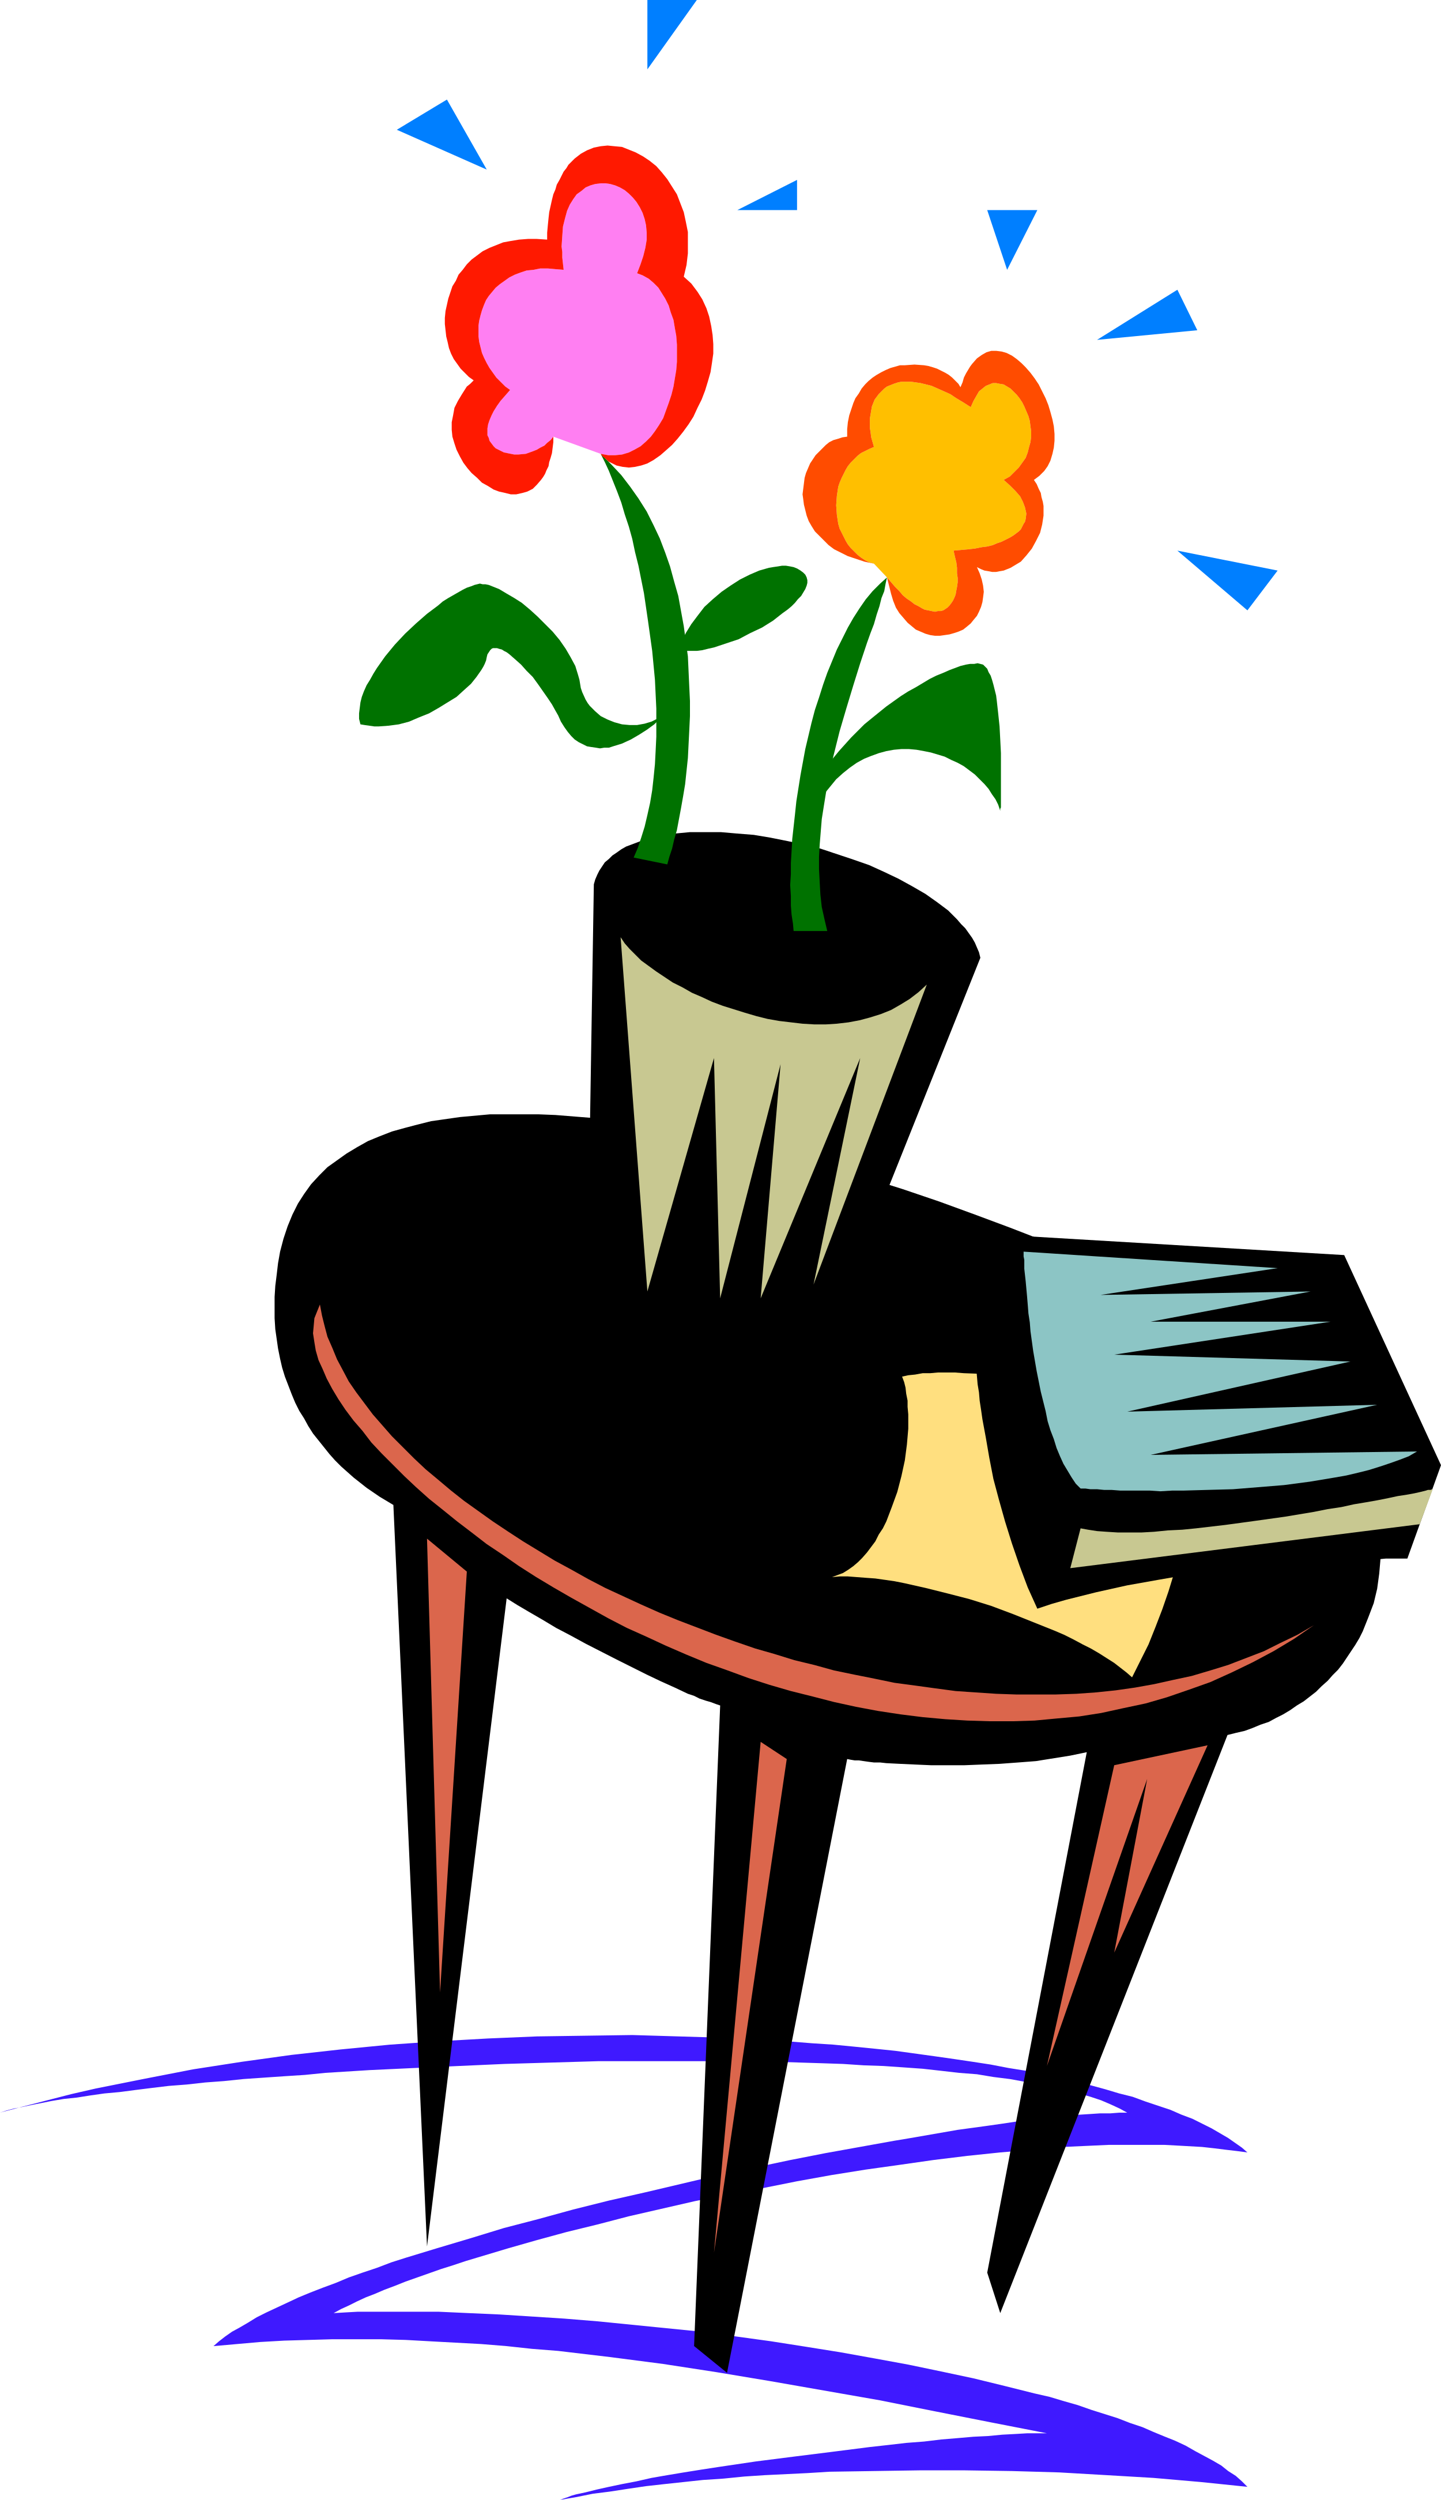 <?xml version="1.0" encoding="UTF-8" standalone="no"?>
<svg
   version="1.0"
   width="89.738mm"
   height="155.668mm"
   id="svg27"
   sodipodi:docname="Table &amp; Flowers 2.wmf"
   xmlns:inkscape="http://www.inkscape.org/namespaces/inkscape"
   xmlns:sodipodi="http://sodipodi.sourceforge.net/DTD/sodipodi-0.dtd"
   xmlns="http://www.w3.org/2000/svg"
   xmlns:svg="http://www.w3.org/2000/svg">
  <sodipodi:namedview
     id="namedview27"
     pagecolor="#ffffff"
     bordercolor="#000000"
     borderopacity="0.25"
     inkscape:showpageshadow="2"
     inkscape:pageopacity="0.0"
     inkscape:pagecheckerboard="0"
     inkscape:deskcolor="#d1d1d1"
     inkscape:document-units="mm" />
  <defs
     id="defs1">
    <pattern
       id="WMFhbasepattern"
       patternUnits="userSpaceOnUse"
       width="6"
       height="6"
       x="0"
       y="0" />
  </defs>
  <path
     style="fill:#3f19ff;fill-opacity:1;fill-rule:evenodd;stroke:none"
     d="m 0,497.216 5.494,-1.454 5.655,-1.454 5.655,-1.454 5.655,-1.293 5.655,-1.131 5.655,-1.131 11.634,-2.262 11.473,-1.778 11.634,-1.616 11.634,-1.293 11.634,-1.131 11.634,-0.808 11.473,-0.646 11.473,-0.485 11.311,-0.162 11.149,-0.162 10.826,0.323 10.826,0.323 5.332,0.162 5.171,0.323 10.18,0.808 5.009,0.323 5.009,0.485 4.848,0.485 4.686,0.485 4.686,0.646 4.686,0.646 4.524,0.646 4.363,0.646 4.201,0.646 4.201,0.808 4.04,0.646 4.04,0.808 3.878,0.808 3.716,0.97 3.555,0.808 3.555,0.97 3.232,0.97 3.232,0.808 3.07,1.131 2.909,0.97 2.909,0.97 2.585,1.131 2.585,0.97 2.262,1.131 2.262,1.131 1.939,1.131 1.939,1.131 1.616,1.131 1.616,1.131 1.293,1.131 -2.424,-0.323 -2.747,-0.323 -2.585,-0.323 -2.909,-0.323 -2.909,-0.162 -2.909,-0.162 -3.07,-0.162 h -3.232 -3.232 -3.232 -3.393 l -3.555,0.162 -7.11,0.323 -7.271,0.646 -7.595,0.646 -7.756,0.808 -7.918,0.97 -7.918,1.131 -8.079,1.131 -8.079,1.293 -8.079,1.454 -8.079,1.616 -7.918,1.454 -8.079,1.616 -7.756,1.778 -7.756,1.778 -7.433,1.939 -7.271,1.778 -7.11,1.939 -6.787,1.939 -3.232,0.97 -3.232,0.97 -3.232,0.97 -2.909,0.97 -3.07,0.97 -2.747,0.97 -2.747,0.97 -2.747,0.97 -2.424,0.97 -2.585,0.97 -2.262,0.97 -2.101,0.808 -2.101,0.97 -1.939,0.97 -1.777,0.808 -1.777,0.97 2.747,-0.162 2.909,-0.162 h 2.909 3.07 6.463 3.232 3.393 l 3.555,0.162 3.555,0.162 7.271,0.323 7.595,0.485 7.595,0.485 7.918,0.646 8.079,0.808 8.079,0.808 8.079,0.808 8.241,1.131 8.241,1.131 8.241,1.293 8.079,1.293 8.079,1.454 7.918,1.454 7.756,1.616 7.595,1.616 7.271,1.778 7.11,1.778 3.555,0.808 3.232,0.97 3.393,0.97 3.232,1.131 3.07,0.97 3.07,0.97 2.909,1.131 2.909,0.97 2.585,1.131 2.747,1.131 2.424,0.97 2.424,1.131 2.262,1.293 2.101,1.131 2.101,1.131 1.939,1.131 1.616,1.293 1.777,1.131 1.454,1.293 1.293,1.293 -10.988,-1.131 -11.149,-0.97 -10.988,-0.646 -11.149,-0.646 -11.149,-0.323 -10.988,-0.162 h -10.826 l -10.665,0.162 -10.503,0.162 -5.171,0.323 -10.018,0.485 -4.848,0.323 -4.848,0.485 -4.848,0.323 -4.524,0.485 -4.524,0.485 -4.363,0.485 -4.363,0.646 -4.201,0.646 -3.878,0.485 -4.04,0.808 -3.716,0.646 0.808,-0.323 0.97,-0.323 0.808,-0.323 1.131,-0.323 2.262,-0.485 2.585,-0.646 2.909,-0.646 3.07,-0.646 3.393,-0.646 3.555,-0.808 3.716,-0.646 3.878,-0.646 4.04,-0.646 4.201,-0.646 4.363,-0.646 4.363,-0.646 8.887,-1.131 9.049,-1.131 8.887,-1.131 4.363,-0.485 4.201,-0.485 4.201,-0.323 4.04,-0.485 3.878,-0.323 3.716,-0.323 3.393,-0.162 3.393,-0.323 3.07,-0.162 2.747,-0.162 h 2.585 1.131 0.97 l -13.25,-2.585 -13.088,-2.585 -12.927,-2.585 -12.927,-2.262 -12.927,-2.262 -12.604,-2.101 -12.604,-1.939 -12.442,-1.616 -12.281,-1.454 -6.14,-0.485 -5.979,-0.646 -5.979,-0.485 -5.979,-0.323 -5.979,-0.323 -5.817,-0.323 -5.817,-0.162 h -5.817 -5.655 l -5.655,0.162 -5.655,0.162 -5.655,0.323 -5.494,0.485 -5.494,0.485 1.293,-1.131 1.454,-1.131 1.616,-1.131 1.777,-0.97 1.939,-1.131 2.101,-1.293 2.262,-1.131 2.424,-1.131 2.424,-1.131 2.747,-1.293 2.747,-1.131 2.909,-1.131 3.07,-1.131 3.07,-1.293 3.232,-1.131 3.393,-1.131 3.393,-1.293 3.555,-1.131 3.716,-1.131 3.716,-1.131 7.595,-2.262 7.918,-2.424 8.079,-2.101 8.241,-2.262 8.402,-2.101 8.564,-1.939 17.128,-4.04 8.564,-1.778 8.402,-1.778 8.241,-1.616 8.079,-1.454 8.079,-1.454 3.878,-0.646 3.716,-0.646 3.716,-0.646 3.716,-0.646 3.555,-0.485 3.555,-0.485 3.393,-0.485 3.232,-0.485 3.232,-0.323 3.07,-0.323 2.909,-0.323 2.747,-0.323 2.747,-0.323 2.585,-0.162 2.424,-0.162 h 2.424 l 2.101,-0.162 h 1.939 l -1.777,-0.97 -2.101,-0.97 -2.262,-0.97 -2.424,-0.808 -2.747,-0.808 -2.909,-0.808 -3.07,-0.646 -3.232,-0.646 -3.555,-0.646 -3.555,-0.646 -3.878,-0.485 -3.878,-0.646 -4.201,-0.323 -4.201,-0.485 -4.363,-0.485 -4.524,-0.323 -4.686,-0.323 -4.686,-0.162 -4.848,-0.323 -4.848,-0.162 -5.171,-0.162 -5.009,-0.162 -10.503,-0.162 H 162.394 151.567 140.741 l -10.988,0.323 -10.988,0.323 -10.826,0.485 -10.665,0.485 -10.341,0.485 -5.171,0.323 -5.171,0.323 -4.848,0.485 -5.009,0.323 -4.686,0.323 -4.686,0.323 -4.686,0.485 -4.363,0.323 -4.363,0.485 -4.201,0.323 -4.04,0.485 -3.878,0.485 -3.716,0.485 -3.555,0.323 -3.393,0.485 -3.07,0.485 -3.07,0.323 -2.909,0.485 -2.424,0.485 -2.424,0.485 -2.262,0.485 -1.777,0.323 -1.777,0.485 z"
     id="path1" />
  <path
     style="fill:#000000;fill-opacity:1;fill-rule:evenodd;stroke:none"
     d="m 235.43,544.4 53.485,-136.06 1.939,-0.485 2.101,-0.485 1.777,-0.646 1.939,-0.808 1.939,-0.646 1.777,-0.97 1.616,-0.808 1.616,-0.97 1.616,-1.131 1.616,-0.97 1.454,-1.131 1.454,-1.131 1.293,-1.293 1.454,-1.293 1.131,-1.293 1.293,-1.293 1.131,-1.454 0.97,-1.454 0.97,-1.454 0.97,-1.454 0.97,-1.616 0.808,-1.616 0.646,-1.616 0.646,-1.616 1.293,-3.393 0.808,-3.393 0.485,-3.555 0.323,-3.717 v -3.717 l -0.323,-3.717 -0.485,-3.717 -0.97,-3.717 -0.646,-1.939 -0.646,-1.939 -0.646,-1.778 -0.808,-1.939 -0.97,-1.939 -0.97,-1.778 -1.131,-1.939 -1.131,-1.778 -1.131,-1.778 -1.454,-1.939 -1.454,-1.778 -1.454,-1.778 -1.616,-1.778 -1.616,-1.616 -1.777,-1.778 -1.777,-1.778 -2.101,-1.616 -1.939,-1.616 -2.101,-1.616 -2.262,-1.616 -2.262,-1.454 -2.424,-1.454 -2.585,-1.454 -2.585,-1.454 -2.747,-1.454 -2.747,-1.454 -2.909,-1.454 -3.232,-1.454 -3.232,-1.616 -3.232,-1.454 -3.393,-1.616 -3.555,-1.454 -3.716,-1.616 -3.555,-1.616 -7.756,-3.07 -7.918,-3.07 -8.241,-3.07 -8.402,-3.07 -8.564,-2.909 -8.726,-2.747 -8.726,-2.585 -8.726,-2.424 -8.887,-2.262 -8.726,-1.939 -8.726,-1.778 -4.363,-0.808 -4.201,-0.646 -4.201,-0.646 -4.363,-0.485 -4.04,-0.485 -4.04,-0.323 -4.04,-0.323 -4.04,-0.162 h -3.716 -3.878 -3.716 l -3.555,0.323 -3.555,0.323 -3.393,0.485 -3.393,0.485 -3.232,0.808 -3.07,0.808 -2.909,0.808 -2.909,1.131 -2.747,1.131 -2.585,1.454 -2.424,1.454 -2.262,1.616 -2.262,1.616 -1.939,1.939 -1.939,2.101 -1.616,2.262 -1.454,2.262 -1.293,2.585 -1.131,2.747 -0.97,2.909 -0.808,3.07 -0.485,2.747 -0.323,2.747 -0.323,2.585 -0.162,2.585 v 2.585 2.424 l 0.162,2.585 0.323,2.262 0.323,2.262 0.485,2.424 0.485,2.101 0.646,2.101 0.808,2.101 0.808,2.101 0.808,1.939 0.97,1.939 1.131,1.778 0.97,1.778 1.131,1.778 1.293,1.616 1.293,1.616 1.293,1.616 1.293,1.454 1.454,1.454 2.909,2.585 3.07,2.424 3.07,2.101 3.232,1.939 7.918,174.518 18.744,-152.542 1.293,0.808 1.293,0.808 2.747,1.616 3.07,1.778 3.232,1.939 3.393,1.778 3.555,1.939 7.271,3.717 3.555,1.778 3.555,1.778 3.393,1.616 3.232,1.454 3.07,1.454 1.454,0.485 1.293,0.646 1.454,0.485 1.131,0.323 1.293,0.485 0.97,0.323 -6.14,150.765 7.756,6.302 28.277,-144.462 0.808,0.162 0.97,0.162 h 0.97 l 1.131,0.162 1.131,0.162 1.293,0.162 h 1.454 l 1.454,0.162 3.232,0.162 3.555,0.162 3.716,0.162 h 3.878 4.04 l 4.04,-0.162 4.201,-0.162 4.363,-0.323 4.201,-0.323 4.04,-0.646 4.04,-0.646 3.878,-0.808 -23.43,122.486 z"
     id="path2" />
  <path
     style="fill:#db664c;fill-opacity:1;fill-rule:evenodd;stroke:none"
     d="m 179.037,409.957 6.14,4.04 -17.128,116.184 z"
     id="path3" />
  <path
     style="fill:#db664c;fill-opacity:1;fill-rule:evenodd;stroke:none"
     d="m 284.229,410.765 -21.976,4.686 -15.835,70.777 23.592,-67.545 -7.756,40.883 z"
     id="path4" />
  <path
     style="fill:#db664c;fill-opacity:1;fill-rule:evenodd;stroke:none"
     d="m 100.506,362.126 9.372,7.756 -6.302,99.055 z"
     id="path5" />
  <path
     style="fill:#db664c;fill-opacity:1;fill-rule:evenodd;stroke:none"
     d="m 75.299,307.023 0.485,2.585 0.646,2.585 0.646,2.424 1.131,2.585 1.131,2.747 1.293,2.424 1.454,2.747 1.777,2.585 1.939,2.585 1.939,2.585 2.262,2.585 2.262,2.585 2.585,2.585 2.585,2.585 2.747,2.585 2.909,2.424 3.07,2.585 3.07,2.424 3.393,2.424 3.393,2.424 3.393,2.262 3.716,2.424 3.716,2.262 3.716,2.262 3.878,2.101 4.04,2.262 4.04,2.101 4.201,1.939 4.201,1.939 4.363,1.939 4.363,1.778 8.887,3.393 4.524,1.616 4.686,1.616 4.524,1.293 4.686,1.454 4.686,1.131 4.686,1.293 4.686,0.97 4.848,0.97 4.686,0.97 4.848,0.646 4.686,0.646 4.848,0.646 4.686,0.323 4.848,0.323 4.686,0.162 h 4.686 4.686 l 4.848,-0.162 4.524,-0.323 4.686,-0.485 4.524,-0.646 4.524,-0.808 4.363,-0.97 4.524,-0.97 4.363,-1.293 4.201,-1.293 4.201,-1.616 4.201,-1.616 3.878,-1.939 4.04,-1.939 3.878,-2.262 -4.686,3.232 -4.848,2.909 -4.848,2.585 -5.009,2.424 -5.009,2.262 -5.009,1.778 -5.171,1.778 -5.009,1.454 -5.332,1.131 -5.171,1.131 -5.171,0.808 -5.332,0.485 -5.171,0.485 -5.171,0.162 h -5.332 l -5.332,-0.162 -5.171,-0.323 -5.332,-0.485 -5.171,-0.646 -5.332,-0.808 -5.171,-0.97 -5.171,-1.131 -5.009,-1.293 -5.171,-1.293 -5.009,-1.454 -5.009,-1.616 -4.848,-1.778 -5.009,-1.778 -4.686,-1.939 -4.848,-2.101 -4.524,-2.101 -4.686,-2.101 -4.363,-2.262 -4.363,-2.424 -4.363,-2.424 -4.201,-2.424 -4.04,-2.424 -4.04,-2.585 -3.716,-2.585 -3.878,-2.585 -3.555,-2.747 -3.393,-2.585 -3.393,-2.747 -3.232,-2.585 -3.07,-2.747 -2.747,-2.585 -2.747,-2.747 -2.585,-2.585 -2.424,-2.585 -2.101,-2.747 -2.101,-2.424 -1.939,-2.585 -1.616,-2.424 -1.454,-2.424 -1.293,-2.424 -0.97,-2.262 -0.97,-2.101 -0.646,-2.262 -0.323,-1.939 -0.323,-2.101 0.162,-1.778 0.162,-1.778 0.646,-1.616 z"
     id="path6" />
  <path
     style="fill:#000000;fill-opacity:1;fill-rule:evenodd;stroke:none"
     d="m 139.772,208.129 -1.616,100.51 1.293,1.131 1.293,1.131 1.616,0.97 1.616,0.97 1.777,0.808 1.777,0.808 1.939,0.808 1.939,0.646 2.101,0.646 2.101,0.646 2.101,0.485 2.262,0.323 4.524,0.646 4.524,0.485 h 4.363 2.262 l 2.101,-0.162 2.101,-0.162 1.939,-0.323 1.939,-0.323 1.939,-0.485 1.777,-0.485 1.616,-0.485 1.616,-0.646 1.293,-0.808 1.293,-0.646 1.131,-0.97 0.97,-0.808 0.808,-0.97 34.579,-86.451 -0.323,-1.293 -0.485,-1.131 -0.485,-1.131 -0.646,-1.131 -0.808,-1.131 -0.808,-1.131 -0.97,-0.97 -0.97,-1.131 -0.97,-0.97 -1.131,-1.131 -2.585,-1.939 -2.747,-1.939 -3.07,-1.778 -3.232,-1.778 -3.393,-1.616 -3.555,-1.616 -3.716,-1.293 -3.878,-1.293 -3.878,-1.293 -3.878,-0.97 -3.878,-0.808 -4.04,-0.808 -3.878,-0.646 -4.04,-0.323 -3.716,-0.323 h -3.716 -3.555 l -3.393,0.323 -3.232,0.485 -3.07,0.646 -1.454,0.485 -1.293,0.485 -1.293,0.485 -1.293,0.485 -1.131,0.646 -1.131,0.808 -0.97,0.646 -0.808,0.808 -0.97,0.808 -0.646,0.97 -0.646,0.97 -0.485,0.97 -0.485,1.131 z"
     id="path7" />
  <path
     style="fill:#c8c891;fill-opacity:1;fill-rule:evenodd;stroke:none"
     d="m 146.073,220.572 0.97,1.454 1.131,1.293 1.293,1.293 1.454,1.454 1.777,1.293 1.777,1.293 1.939,1.293 1.939,1.293 2.262,1.131 2.262,1.293 2.262,0.97 2.424,1.131 2.585,0.97 2.585,0.808 2.585,0.808 2.747,0.808 2.585,0.646 2.747,0.485 2.747,0.323 2.747,0.323 2.747,0.162 h 2.747 l 2.585,-0.162 2.747,-0.323 2.585,-0.485 2.424,-0.646 2.585,-0.808 2.424,-0.97 2.262,-1.293 2.101,-1.293 2.101,-1.616 1.939,-1.778 -26.662,70.615 10.988,-53.325 -23.43,56.557 4.686,-55.103 -14.22,55.103 -1.454,-56.557 -15.674,54.941 z"
     id="path8" />
  <path
     style="fill:#007200;fill-opacity:1;fill-rule:evenodd;stroke:none"
     d="m 157.061,203.443 0.485,-1.778 0.646,-1.939 0.485,-2.101 0.646,-2.262 0.485,-2.585 0.485,-2.585 0.485,-2.747 0.485,-2.909 0.323,-3.07 0.323,-3.07 0.162,-3.232 0.162,-3.232 0.162,-3.393 v -3.555 l -0.162,-3.393 -0.162,-3.555 -0.162,-3.555 -0.485,-3.555 -0.485,-3.555 -0.646,-3.555 -0.646,-3.555 -0.97,-3.393 -0.97,-3.555 -1.131,-3.232 -1.293,-3.393 -1.454,-3.07 -1.616,-3.232 -1.939,-3.07 -1.939,-2.747 -2.101,-2.747 -2.424,-2.585 -2.424,-2.424 0.97,1.939 0.97,2.101 0.97,2.424 0.97,2.424 0.97,2.585 0.808,2.747 0.97,2.909 0.808,2.909 0.646,3.07 0.808,3.232 0.646,3.232 0.646,3.232 0.97,6.625 0.97,6.948 0.646,6.787 0.162,3.393 0.162,3.393 v 3.393 3.232 l -0.162,3.393 -0.162,3.07 -0.323,3.232 -0.323,2.909 -0.485,2.909 -0.646,2.909 -0.646,2.747 -0.808,2.585 -0.808,2.424 -0.97,2.262 z"
     id="path9" />
  <path
     style="fill:#007200;fill-opacity:1;fill-rule:evenodd;stroke:none"
     d="m 158.516,165.631 -0.485,0.646 -0.485,0.808 -1.131,1.131 -1.454,0.808 -1.616,0.808 -1.616,0.485 -1.777,0.323 h -1.777 l -1.777,-0.162 -1.777,-0.485 -1.616,-0.646 -1.616,-0.808 -1.293,-1.131 -1.293,-1.293 -0.485,-0.646 -0.485,-0.808 -0.808,-1.778 -0.323,-0.97 -0.162,-0.97 -0.162,-0.97 -0.323,-1.131 -0.646,-2.101 -1.131,-2.101 -1.131,-1.939 -1.454,-2.101 -1.616,-1.939 -1.777,-1.778 -1.777,-1.778 -1.777,-1.616 -1.939,-1.616 -1.777,-1.131 -1.939,-1.131 -1.616,-0.97 -1.616,-0.646 -0.808,-0.323 -0.808,-0.162 h -0.646 l -0.646,-0.162 -0.646,0.162 -0.646,0.162 -0.808,0.323 -0.97,0.323 -0.97,0.485 -1.131,0.646 -1.131,0.646 -1.131,0.646 -1.293,0.808 -1.131,0.97 -2.585,1.939 -2.585,2.262 -2.585,2.424 -2.424,2.585 -2.262,2.747 -1.939,2.747 -0.808,1.293 -0.808,1.454 -0.808,1.293 -0.646,1.454 -0.485,1.293 -0.323,1.293 -0.162,1.293 -0.162,1.293 v 1.293 l 0.323,1.293 0.97,0.162 1.131,0.162 1.131,0.162 h 1.131 l 2.262,-0.162 2.424,-0.323 2.424,-0.646 2.262,-0.97 2.424,-0.97 2.262,-1.293 2.101,-1.293 2.101,-1.293 1.777,-1.616 1.616,-1.454 1.293,-1.616 1.131,-1.616 0.485,-0.808 0.323,-0.646 0.323,-0.808 0.162,-0.808 0.162,-0.646 0.323,-0.485 0.323,-0.485 0.323,-0.323 0.323,-0.162 h 0.485 0.485 l 0.485,0.162 0.646,0.162 0.485,0.323 0.646,0.323 0.646,0.485 1.293,1.131 1.454,1.293 1.293,1.454 1.454,1.454 1.293,1.778 1.131,1.616 1.131,1.616 0.97,1.454 0.808,1.454 0.646,1.131 0.646,1.454 0.808,1.293 0.808,1.131 0.808,0.97 0.808,0.808 0.97,0.646 0.97,0.485 0.97,0.485 0.97,0.162 1.131,0.162 0.97,0.162 0.97,-0.162 h 1.131 l 0.97,-0.323 2.101,-0.646 2.101,-0.97 1.939,-1.131 1.777,-1.131 1.777,-1.293 1.454,-1.454 1.293,-1.293 0.646,-0.485 0.485,-0.646 0.323,-0.485 z"
     id="path10" />
  <path
     style="fill:#007200;fill-opacity:1;fill-rule:evenodd;stroke:none"
     d="m 160.131,153.188 0.162,-1.131 0.323,-0.97 0.323,-1.131 0.485,-0.97 1.293,-2.101 1.454,-1.939 1.616,-2.101 1.939,-1.778 2.101,-1.778 2.101,-1.454 2.262,-1.454 2.262,-1.131 2.262,-0.97 2.262,-0.646 0.97,-0.162 1.131,-0.162 0.97,-0.162 h 0.97 l 0.97,0.162 0.808,0.162 0.808,0.323 0.808,0.485 0.646,0.485 0.485,0.485 0.323,0.646 0.162,0.646 v 0.646 l -0.162,0.646 -0.323,0.808 -0.485,0.808 -0.485,0.808 -0.808,0.808 -0.646,0.808 -0.808,0.808 -0.97,0.808 -1.131,0.808 -2.262,1.778 -2.585,1.616 -2.747,1.293 -2.747,1.454 -2.909,0.97 -2.909,0.97 -1.454,0.323 -1.293,0.323 -1.293,0.162 h -1.454 -1.131 z"
     id="path11" />
  <path
     style="fill:#ff7ff2;fill-opacity:1;fill-rule:evenodd;stroke:none"
     d="m 130.238,102.772 -0.646,0.808 -0.808,0.646 -0.646,0.646 -0.97,0.485 -0.808,0.485 -0.808,0.323 -1.777,0.646 -1.777,0.162 h -0.97 l -0.808,-0.162 -0.808,-0.162 -0.808,-0.162 -0.646,-0.323 -0.646,-0.323 -0.646,-0.323 -0.485,-0.485 -0.485,-0.646 -0.485,-0.646 -0.162,-0.646 -0.323,-0.646 v -0.808 -0.808 l 0.162,-0.97 0.323,-0.97 0.485,-1.131 0.485,-0.97 0.808,-1.293 0.808,-1.131 1.131,-1.293 1.131,-1.293 -1.131,-0.808 -1.131,-1.131 -0.97,-0.97 -0.808,-1.131 -0.808,-1.131 -0.646,-1.131 -0.646,-1.293 -0.485,-1.131 -0.323,-1.293 -0.323,-1.293 -0.162,-1.293 V 77.887 76.594 l 0.162,-1.131 0.323,-1.293 0.323,-1.131 0.485,-1.293 0.485,-1.131 0.646,-0.97 0.808,-0.97 0.808,-0.97 0.97,-0.808 1.131,-0.808 1.131,-0.808 1.293,-0.646 1.293,-0.485 1.454,-0.485 1.616,-0.162 1.616,-0.323 h 1.777 l 1.777,0.162 1.939,0.162 -0.162,-1.454 -0.162,-1.454 V 59.304 l -0.162,-1.293 0.162,-2.424 0.162,-2.262 0.485,-1.939 0.485,-1.778 0.646,-1.454 0.808,-1.293 0.808,-1.131 1.131,-0.808 0.97,-0.808 1.131,-0.485 1.131,-0.323 1.293,-0.162 h 1.131 l 1.131,0.162 1.131,0.323 1.131,0.485 1.131,0.646 0.97,0.808 0.97,0.97 0.808,0.97 0.808,1.293 0.646,1.293 0.485,1.454 0.323,1.454 0.162,1.778 V 56.395 l -0.323,1.939 -0.485,1.939 -0.646,1.939 -0.808,2.101 1.293,0.485 1.454,0.808 1.131,0.97 1.131,1.131 0.808,1.293 0.808,1.293 0.808,1.616 0.485,1.616 0.646,1.778 0.323,1.939 0.323,1.778 0.162,2.101 v 1.939 2.101 l -0.162,1.939 -0.323,1.939 -0.323,1.939 -0.485,1.939 -0.646,1.939 -0.646,1.778 -0.646,1.778 -0.97,1.616 -0.97,1.454 -0.97,1.293 -1.131,1.131 -1.293,1.131 -1.454,0.808 -1.293,0.646 -1.616,0.485 -1.616,0.162 h -1.616 l -1.777,-0.323 z"
     id="path12" />
  <path
     style="fill:#ff1900;fill-opacity:1;fill-rule:evenodd;stroke:none"
     d="m 141.387,106.812 0.485,0.646 0.646,0.485 0.646,0.646 0.646,0.323 1.293,0.646 1.454,0.323 1.454,0.162 1.454,-0.162 1.454,-0.323 1.454,-0.485 1.454,-0.808 1.616,-1.131 1.293,-1.131 1.454,-1.293 1.293,-1.454 1.293,-1.616 1.293,-1.778 1.131,-1.778 0.97,-2.101 0.97,-1.939 0.808,-2.101 0.646,-2.101 0.646,-2.262 0.323,-2.101 0.323,-2.262 V 80.957 l -0.162,-2.101 -0.323,-2.101 -0.485,-2.262 -0.646,-1.939 -0.97,-2.101 -1.131,-1.778 -1.454,-1.939 -1.777,-1.616 0.646,-2.747 0.323,-2.747 v -2.585 -2.424 l -0.485,-2.424 -0.485,-2.262 -0.808,-2.101 -0.808,-2.101 -1.131,-1.778 -1.131,-1.778 -1.293,-1.616 -1.293,-1.454 -1.616,-1.293 -1.454,-0.97 -1.777,-0.97 -1.616,-0.646 -1.616,-0.646 -1.777,-0.162 -1.616,-0.162 -1.616,0.162 -1.616,0.323 -1.616,0.646 -1.454,0.808 -1.454,1.131 -1.454,1.454 -0.485,0.808 -0.646,0.808 -0.485,0.97 -0.485,0.97 -0.646,1.131 -0.323,1.131 -0.485,1.131 -0.323,1.293 -0.323,1.454 -0.323,1.454 -0.162,1.454 -0.162,1.616 -0.162,1.778 V 56.395 l -2.424,-0.162 h -2.101 l -2.101,0.162 -1.939,0.323 -1.777,0.323 -1.616,0.646 -1.616,0.646 -1.616,0.808 -1.293,0.97 -1.293,0.97 -1.131,1.131 -0.97,1.293 -0.97,1.131 -0.646,1.454 -0.808,1.293 -0.485,1.454 -0.485,1.454 -0.323,1.454 -0.323,1.454 -0.162,1.616 v 1.454 l 0.162,1.454 0.162,1.454 0.323,1.293 0.323,1.454 0.485,1.293 0.646,1.293 0.808,1.131 0.808,1.131 0.97,0.97 0.97,0.97 1.131,0.808 -0.808,0.808 -0.808,0.646 -1.131,1.778 -0.97,1.616 -0.808,1.616 -0.323,1.778 -0.323,1.616 v 1.778 l 0.162,1.616 0.485,1.616 0.485,1.454 0.808,1.616 0.808,1.454 0.97,1.293 0.97,1.131 1.293,1.131 1.131,1.131 1.454,0.808 1.293,0.808 1.293,0.485 1.454,0.323 1.293,0.323 h 1.293 l 1.454,-0.323 1.131,-0.323 1.293,-0.646 0.97,-0.97 0.97,-1.131 0.485,-0.646 0.485,-0.808 0.323,-0.808 0.485,-0.97 0.162,-0.97 0.323,-0.97 0.323,-1.131 0.162,-1.293 0.162,-1.293 v -1.293 l -0.646,0.808 -0.808,0.646 -0.646,0.646 -0.97,0.485 -0.808,0.485 -0.808,0.323 -1.777,0.646 -1.777,0.162 h -0.97 l -0.808,-0.162 -0.808,-0.162 -0.808,-0.162 -0.646,-0.323 -0.646,-0.323 -0.646,-0.323 -0.485,-0.485 -0.485,-0.646 -0.485,-0.646 -0.162,-0.646 -0.323,-0.646 v -0.808 -0.808 l 0.162,-0.97 0.323,-0.97 0.485,-1.131 0.485,-0.97 0.808,-1.293 0.808,-1.131 1.131,-1.293 1.131,-1.293 -1.131,-0.808 -1.131,-1.131 -0.97,-0.97 -0.808,-1.131 -0.808,-1.131 -0.646,-1.131 -0.646,-1.293 -0.485,-1.131 -0.323,-1.293 -0.323,-1.293 -0.162,-1.293 V 77.887 76.594 l 0.162,-1.131 0.323,-1.293 0.323,-1.131 0.485,-1.293 0.485,-1.131 0.646,-0.97 0.808,-0.97 0.808,-0.97 0.97,-0.808 1.131,-0.808 1.131,-0.808 1.293,-0.646 1.293,-0.485 1.454,-0.485 1.616,-0.162 1.616,-0.323 h 1.777 l 1.777,0.162 1.939,0.162 -0.162,-1.454 -0.162,-1.454 V 59.304 l -0.162,-1.293 0.162,-2.424 0.162,-2.262 0.485,-1.939 0.485,-1.778 0.646,-1.454 0.808,-1.293 0.808,-1.131 1.131,-0.808 0.97,-0.808 1.131,-0.485 1.131,-0.323 1.293,-0.162 h 1.131 l 1.131,0.162 1.131,0.323 1.131,0.485 1.131,0.646 0.97,0.808 0.97,0.97 0.808,0.97 0.808,1.293 0.646,1.293 0.485,1.454 0.323,1.454 0.162,1.778 V 56.395 l -0.323,1.939 -0.485,1.939 -0.646,1.939 -0.808,2.101 1.293,0.485 1.454,0.808 1.131,0.97 1.131,1.131 0.808,1.293 0.808,1.293 0.808,1.616 0.485,1.616 0.646,1.778 0.323,1.939 0.323,1.778 0.162,2.101 v 1.939 2.101 l -0.162,1.939 -0.323,1.939 -0.323,1.939 -0.485,1.939 -0.646,1.939 -0.646,1.778 -0.646,1.778 -0.97,1.616 -0.97,1.454 -0.97,1.293 -1.131,1.131 -1.293,1.131 -1.454,0.808 -1.293,0.646 -1.616,0.485 -1.616,0.162 h -1.616 z"
     id="path13" />
  <path
     style="fill:#007200;fill-opacity:1;fill-rule:evenodd;stroke:none"
     d="m 186.793,219.118 -0.162,-1.778 -0.323,-2.101 -0.162,-2.101 v -2.262 l -0.162,-2.585 0.162,-2.585 v -2.585 l 0.162,-2.747 0.162,-2.909 0.323,-2.909 0.323,-2.909 0.323,-3.07 0.97,-6.14 1.131,-6.14 1.454,-6.14 0.808,-3.07 0.97,-2.909 0.97,-3.07 0.97,-2.747 1.131,-2.747 1.131,-2.747 1.293,-2.585 1.293,-2.585 1.293,-2.262 1.454,-2.262 1.454,-2.101 1.616,-1.939 1.777,-1.778 1.616,-1.454 -0.323,1.454 -0.323,1.778 -0.646,1.616 -0.485,1.939 -0.646,1.939 -0.646,2.262 -0.808,2.101 -0.808,2.262 -1.616,4.848 -1.616,5.171 -1.616,5.332 -1.616,5.494 -1.454,5.817 -1.293,5.817 -0.97,5.979 -0.485,3.07 -0.485,5.979 -0.162,2.909 v 2.909 l 0.162,3.07 0.162,2.909 0.323,2.909 0.646,2.909 0.646,2.747 z"
     id="path14" />
  <path
     style="fill:#007200;fill-opacity:1;fill-rule:evenodd;stroke:none"
     d="m 189.863,193.909 0.323,-1.939 0.323,-2.101 0.646,-1.939 0.808,-1.939 0.808,-1.939 0.97,-1.939 1.131,-1.778 1.131,-1.778 1.454,-1.778 1.454,-1.616 1.454,-1.616 1.616,-1.616 1.454,-1.454 1.777,-1.454 3.393,-2.747 3.393,-2.424 1.777,-1.131 1.777,-0.97 1.616,-0.97 1.616,-0.97 1.616,-0.808 1.616,-0.646 1.454,-0.646 1.293,-0.485 1.293,-0.485 1.293,-0.323 0.97,-0.162 h 0.97 l 0.808,-0.162 0.646,0.162 0.646,0.162 0.485,0.485 0.485,0.485 0.323,0.808 0.485,0.808 0.323,0.97 0.323,1.131 0.323,1.293 0.323,1.293 0.162,1.293 0.323,2.909 0.323,3.07 0.162,3.07 0.162,3.232 v 3.07 5.333 1.131 0.97 0.808 1.454 l -0.162,0.323 v 0.485 l -0.485,-1.454 -0.646,-1.293 -0.808,-1.131 -0.808,-1.293 -0.97,-1.131 -1.131,-1.131 -1.131,-1.131 -1.293,-0.97 -1.293,-0.97 -1.454,-0.808 -1.454,-0.646 -1.616,-0.808 -1.616,-0.485 -1.616,-0.485 -1.616,-0.323 -1.777,-0.323 -1.777,-0.162 h -1.777 l -1.777,0.162 -1.777,0.323 -1.777,0.485 -1.777,0.646 -1.616,0.646 -1.777,0.97 -1.616,1.131 -1.616,1.293 -1.616,1.454 -1.454,1.778 -1.454,1.778 -1.454,2.101 -1.293,2.424 z"
     id="path15" />
  <path
     style="fill:#ffbf00;fill-opacity:1;fill-rule:evenodd;stroke:none"
     d="m 208.769,135.898 0.97,1.131 0.97,1.131 0.97,0.97 0.808,0.97 0.97,0.808 0.97,0.646 0.808,0.646 0.97,0.485 0.808,0.485 0.646,0.323 0.808,0.162 0.808,0.162 0.808,0.162 0.646,-0.162 h 0.646 l 0.646,-0.162 0.97,-0.646 0.485,-0.485 0.485,-0.646 0.323,-0.485 0.323,-0.646 0.323,-0.808 0.162,-0.97 0.162,-0.808 0.162,-1.131 v -0.97 l -0.162,-1.131 v -1.293 l -0.162,-1.293 -0.323,-1.293 -0.323,-1.454 1.777,-0.162 1.777,-0.162 1.454,-0.162 1.616,-0.323 1.293,-0.162 1.293,-0.323 1.131,-0.485 0.97,-0.323 0.97,-0.485 0.97,-0.485 0.808,-0.485 0.646,-0.485 0.646,-0.485 0.485,-0.485 0.646,-1.293 0.323,-0.485 0.162,-0.646 0.162,-1.293 -0.323,-1.454 -0.485,-1.293 -0.646,-1.293 -1.131,-1.293 -1.293,-1.293 -1.454,-1.293 1.454,-0.808 1.131,-1.131 0.97,-0.97 0.808,-1.131 0.808,-1.131 0.485,-1.293 0.323,-1.293 0.323,-1.131 0.162,-1.293 v -1.293 l -0.162,-1.131 -0.162,-1.293 -0.323,-1.131 -0.485,-1.131 -0.485,-1.131 -0.485,-0.97 -0.646,-0.97 -0.646,-0.808 -0.808,-0.808 -0.646,-0.646 -0.808,-0.485 -0.808,-0.485 -0.97,-0.162 -0.808,-0.162 h -0.808 l -0.808,0.323 -0.808,0.323 -0.808,0.646 -0.808,0.646 -0.646,1.131 -0.646,1.131 -0.646,1.454 -1.777,-1.131 -1.616,-0.97 -1.454,-0.97 -1.454,-0.646 -1.454,-0.646 -1.454,-0.646 -1.293,-0.323 -1.293,-0.323 -1.131,-0.162 -1.131,-0.162 h -1.131 -1.131 l -0.808,0.162 -0.97,0.323 -0.808,0.323 -0.808,0.323 -0.646,0.485 -0.646,0.646 -0.646,0.646 -0.485,0.646 -0.485,0.646 -0.323,0.808 -0.323,0.808 -0.162,0.97 -0.162,0.97 -0.162,0.97 v 2.101 l 0.162,0.97 0.162,1.293 0.323,1.131 0.323,1.131 -1.131,0.485 -0.97,0.485 -0.97,0.485 -0.808,0.646 -0.808,0.808 -0.808,0.808 -0.646,0.808 -0.485,0.808 -0.485,0.97 -0.485,0.97 -0.485,1.131 -0.323,0.97 -0.323,2.101 -0.162,2.262 0.162,2.262 0.323,2.101 0.323,1.131 0.485,0.97 0.97,1.939 0.485,0.808 0.646,0.808 0.808,0.808 0.808,0.808 0.808,0.646 0.97,0.646 0.97,0.485 1.131,0.323 z"
     id="path16" />
  <path
     style="fill:#ff4c00;fill-opacity:1;fill-rule:evenodd;stroke:none"
     d="m 205.699,132.666 -2.262,-0.485 -1.939,-0.646 -1.939,-0.646 -1.616,-0.808 -1.616,-0.808 -1.293,-0.97 -1.131,-1.131 -1.131,-1.131 -0.97,-0.97 -0.808,-1.293 -0.646,-1.131 -0.485,-1.293 -0.323,-1.293 -0.323,-1.293 -0.162,-1.293 -0.162,-1.131 0.162,-1.293 0.162,-1.293 0.162,-1.293 0.323,-1.131 0.485,-1.131 0.485,-1.131 0.646,-0.97 0.646,-0.97 0.808,-0.808 0.808,-0.808 0.808,-0.808 0.808,-0.646 0.97,-0.485 1.131,-0.323 0.97,-0.323 1.131,-0.162 v -1.778 l 0.162,-1.616 0.323,-1.616 0.485,-1.454 0.485,-1.454 0.485,-1.131 0.808,-1.131 0.646,-1.131 0.808,-0.97 0.808,-0.808 0.97,-0.808 0.97,-0.646 1.131,-0.646 0.97,-0.485 1.131,-0.485 1.131,-0.323 1.131,-0.323 h 1.131 l 2.262,-0.162 2.262,0.162 0.97,0.162 1.131,0.323 0.97,0.323 0.97,0.485 0.97,0.485 0.808,0.485 0.808,0.646 1.454,1.454 0.485,0.808 0.485,-1.131 0.323,-1.131 0.485,-0.97 0.485,-0.808 0.485,-0.808 0.485,-0.646 1.131,-1.293 1.131,-0.808 1.131,-0.646 1.131,-0.323 h 1.131 l 1.293,0.162 1.131,0.323 1.293,0.646 1.131,0.808 1.131,0.97 0.97,0.97 1.131,1.293 0.97,1.293 0.97,1.454 0.808,1.616 0.808,1.616 0.646,1.616 0.485,1.616 0.485,1.778 0.323,1.616 0.162,1.778 v 1.616 l -0.162,1.616 -0.323,1.454 -0.485,1.616 -0.646,1.293 -0.808,1.131 -1.131,1.131 -1.293,0.97 0.646,0.97 0.485,1.131 0.485,0.97 0.162,0.97 0.323,1.131 0.162,0.97 v 1.131 1.131 l -0.323,2.101 -0.485,1.939 -0.97,1.939 -0.97,1.778 -1.293,1.616 -1.293,1.454 -0.808,0.485 -0.808,0.485 -0.808,0.485 -0.808,0.323 -0.808,0.323 -0.97,0.162 -0.808,0.162 h -0.97 l -0.808,-0.162 -0.97,-0.162 -0.808,-0.323 -0.97,-0.485 0.646,1.454 0.485,1.454 0.323,1.454 0.162,1.454 -0.162,1.293 -0.162,1.131 -0.323,1.131 -0.485,1.131 -0.485,0.97 -0.808,0.97 -0.646,0.808 -0.97,0.808 -0.808,0.646 -1.131,0.485 -0.97,0.323 -1.131,0.323 -1.131,0.162 -1.131,0.162 h -1.131 l -1.131,-0.162 -1.131,-0.323 -1.131,-0.485 -1.131,-0.485 -0.97,-0.808 -0.97,-0.808 -0.97,-1.131 -0.97,-1.131 -0.808,-1.293 -0.646,-1.616 -0.485,-1.616 -0.485,-1.939 -0.485,-1.939 0.97,1.131 0.97,1.131 0.97,0.97 0.808,0.97 0.97,0.808 0.97,0.646 0.808,0.646 0.97,0.485 0.808,0.485 0.646,0.323 0.808,0.162 0.808,0.162 0.808,0.162 0.646,-0.162 h 0.646 l 0.646,-0.162 0.97,-0.646 0.485,-0.485 0.485,-0.646 0.323,-0.485 0.323,-0.646 0.323,-0.808 0.162,-0.97 0.162,-0.808 0.162,-1.131 v -0.97 l -0.162,-1.131 v -1.293 l -0.162,-1.293 -0.323,-1.293 -0.323,-1.454 1.777,-0.162 1.777,-0.162 1.454,-0.162 1.616,-0.323 1.293,-0.162 1.293,-0.323 1.131,-0.485 0.97,-0.323 0.97,-0.485 0.97,-0.485 0.808,-0.485 0.646,-0.485 0.646,-0.485 0.485,-0.485 0.646,-1.293 0.323,-0.485 0.162,-0.646 0.162,-1.293 -0.323,-1.454 -0.485,-1.293 -0.646,-1.293 -1.131,-1.293 -1.293,-1.293 -1.454,-1.293 1.454,-0.808 1.131,-1.131 0.97,-0.97 0.808,-1.131 0.808,-1.131 0.485,-1.293 0.323,-1.293 0.323,-1.131 0.162,-1.293 v -1.293 l -0.162,-1.131 -0.162,-1.293 -0.323,-1.131 -0.485,-1.131 -0.485,-1.131 -0.485,-0.97 -0.646,-0.97 -0.646,-0.808 -0.808,-0.808 -0.646,-0.646 -0.808,-0.485 -0.808,-0.485 -0.97,-0.162 -0.808,-0.162 h -0.808 l -0.808,0.323 -0.808,0.323 -0.808,0.646 -0.808,0.646 -0.646,1.131 -0.646,1.131 -0.646,1.454 -1.777,-1.131 -1.616,-0.97 -1.454,-0.97 -1.454,-0.646 -1.454,-0.646 -1.454,-0.646 -1.293,-0.323 -1.293,-0.323 -1.131,-0.162 -1.131,-0.162 h -1.131 -1.131 l -0.808,0.162 -0.97,0.323 -0.808,0.323 -0.808,0.323 -0.646,0.485 -0.646,0.646 -0.646,0.646 -0.485,0.646 -0.485,0.646 -0.323,0.808 -0.323,0.808 -0.162,0.97 -0.162,0.97 -0.162,0.97 v 2.101 l 0.162,0.97 0.162,1.293 0.323,1.131 0.323,1.131 -1.131,0.485 -0.97,0.485 -0.97,0.485 -0.808,0.646 -0.808,0.808 -0.808,0.808 -0.646,0.808 -0.485,0.808 -0.485,0.97 -0.485,0.97 -0.485,1.131 -0.323,0.97 -0.323,2.101 -0.162,2.262 0.162,2.262 0.323,2.101 0.323,1.131 0.485,0.97 0.97,1.939 0.485,0.808 0.646,0.808 0.808,0.808 0.808,0.808 0.808,0.646 0.97,0.646 0.97,0.485 z"
     id="path17" />
  <path
     style="fill:#007fff;fill-opacity:1;fill-rule:evenodd;stroke:none"
     d="m 277.119,129.596 23.592,4.686 -7.11,9.372 z"
     id="path18" />
  <path
     style="fill:#007fff;fill-opacity:1;fill-rule:evenodd;stroke:none"
     d="m 258.214,79.988 18.906,-11.796 4.686,9.534 z"
     id="path19" />
  <path
     style="fill:#007fff;fill-opacity:1;fill-rule:evenodd;stroke:none"
     d="m 237.046,63.505 7.11,-14.058 h -11.796 z"
     id="path20" />
  <path
     style="fill:#007fff;fill-opacity:1;fill-rule:evenodd;stroke:none"
     d="m 173.543,49.447 14.058,-7.11 v 7.11 z"
     id="path21" />
  <path
     style="fill:#007fff;fill-opacity:1;fill-rule:evenodd;stroke:none"
     d="M 152.375,16.321 164.009,0 h -11.634 z"
     id="path22" />
  <path
     style="fill:#007fff;fill-opacity:1;fill-rule:evenodd;stroke:none"
     d="M 114.564,39.913 105.192,23.431 93.397,30.541 Z"
     id="path23" />
  <path
     style="fill:#ffdf7f;fill-opacity:1;fill-rule:evenodd;stroke:none"
     d="m 212.324,323.99 0.485,1.293 0.323,1.293 0.162,1.454 0.323,1.616 v 1.454 l 0.162,1.778 v 1.778 1.616 l -0.323,3.717 -0.485,3.717 -0.808,3.717 -0.97,3.717 -1.293,3.555 -1.293,3.393 -0.808,1.616 -0.97,1.454 -0.808,1.616 -0.97,1.293 -0.97,1.293 -1.131,1.293 -0.97,0.97 -1.131,0.97 -1.131,0.808 -1.293,0.808 -1.293,0.485 -1.293,0.485 1.777,-0.162 h 1.939 l 2.101,0.162 2.101,0.162 2.262,0.162 2.262,0.323 2.262,0.323 2.424,0.485 5.009,1.131 5.171,1.293 5.009,1.293 5.171,1.616 5.171,1.939 4.848,1.939 4.848,1.939 2.262,0.97 2.262,1.131 2.101,1.131 1.939,0.97 1.939,1.131 1.777,1.131 1.777,1.131 1.454,1.131 1.454,1.131 1.293,1.131 1.939,-3.878 1.939,-3.878 1.616,-4.04 1.616,-4.201 1.454,-4.201 1.293,-4.201 1.131,-4.04 0.808,-4.201 0.646,-4.04 0.323,-4.04 v -1.939 -1.939 -1.778 l -0.162,-1.939 -0.162,-1.778 -0.323,-1.778 -0.485,-1.778 -0.485,-1.616 -0.485,-1.616 -0.646,-1.454 -0.808,-1.616 -0.97,-1.454 -1.131,-0.485 -1.293,-0.646 -1.454,-0.485 -1.454,-0.646 -1.616,-0.485 -1.777,-0.646 -1.939,-0.485 -1.777,-0.485 -4.201,-1.131 -4.201,-0.97 -4.524,-0.97 -4.524,-0.808 -4.524,-0.646 -4.524,-0.646 -4.524,-0.485 -4.363,-0.162 -2.101,-0.162 h -1.939 -2.101 l -1.777,0.162 h -1.777 l -1.777,0.323 -1.616,0.162 z"
     id="path24" />
  <path
     style="fill:#000000;fill-opacity:1;fill-rule:evenodd;stroke:none"
     d="m 229.29,311.871 5.332,-21.33 81.762,4.848 22.784,49.447 -7.918,21.976 h -2.262 -1.293 -1.454 l -1.777,0.162 h -1.939 l -2.101,0.162 h -2.262 l -2.424,0.162 -2.747,0.162 -2.909,0.162 -2.909,0.162 -3.07,0.162 -3.07,0.323 -3.393,0.323 -3.393,0.323 -3.555,0.323 -3.555,0.485 -7.11,0.808 -7.433,1.293 -7.271,1.293 -7.271,1.616 -7.11,1.778 -3.393,0.97 -3.393,1.131 -2.262,-5.009 -1.939,-5.171 -1.777,-5.171 -1.616,-5.171 -1.454,-5.171 -1.293,-4.848 -0.97,-5.009 -0.808,-4.686 -0.808,-4.363 -0.323,-2.262 -0.323,-2.101 -0.162,-1.939 -0.323,-1.939 -0.162,-1.939 -0.162,-1.778 -0.162,-1.616 v -1.454 l -0.162,-1.616 -0.162,-1.293 v -1.293 -1.131 -0.97 z"
     id="path25" />
  <path
     style="fill:#8cc5c5;fill-opacity:1;fill-rule:evenodd;stroke:none"
     d="m 240.924,294.581 v 0.485 0.646 l 0.162,0.808 v 0.97 1.131 l 0.162,1.454 0.162,1.454 0.162,1.778 0.162,1.778 0.162,1.939 0.162,2.101 0.323,2.101 0.162,2.101 0.646,4.686 0.808,4.686 0.97,4.848 1.131,4.525 0.485,2.424 0.646,2.101 0.808,2.101 0.646,2.101 0.808,1.939 0.808,1.778 0.97,1.616 0.97,1.616 0.97,1.454 1.131,1.131 h 1.131 l 1.131,0.162 h 1.616 l 1.616,0.162 h 1.777 l 2.101,0.162 h 2.101 2.424 2.424 l 2.424,0.162 2.747,-0.162 h 2.585 l 5.817,-0.162 5.979,-0.162 5.979,-0.485 5.979,-0.485 6.14,-0.808 5.817,-0.97 2.747,-0.485 2.747,-0.646 2.585,-0.646 2.585,-0.808 2.424,-0.808 2.262,-0.808 2.101,-0.808 1.939,-1.131 -62.695,0.808 53.323,-11.796 -58.817,1.616 52.515,-11.796 -55.585,-1.616 50.899,-7.756 h -42.335 l 37.649,-7.11 -49.445,0.808 41.689,-6.302 z"
     id="path26" />
  <path
     style="fill:#c8c891;fill-opacity:1;fill-rule:evenodd;stroke:none"
     d="m 254.336,359.702 -2.424,9.372 82.247,-10.342 3.07,-8.241 h -0.162 v 0 l -0.323,0.162 h -0.323 -0.323 l -0.485,0.162 -0.646,0.162 -0.646,0.162 -1.454,0.323 -1.777,0.323 -2.101,0.323 -2.262,0.485 -2.424,0.485 -2.747,0.485 -2.909,0.485 -2.909,0.646 -3.232,0.485 -3.232,0.646 -6.787,1.131 -6.948,0.97 -7.11,0.97 -6.948,0.808 -3.232,0.323 -3.393,0.162 -3.232,0.323 -2.909,0.162 h -2.909 -2.747 l -2.585,-0.162 -2.262,-0.162 -2.101,-0.323 z"
     id="path27" />
</svg>
